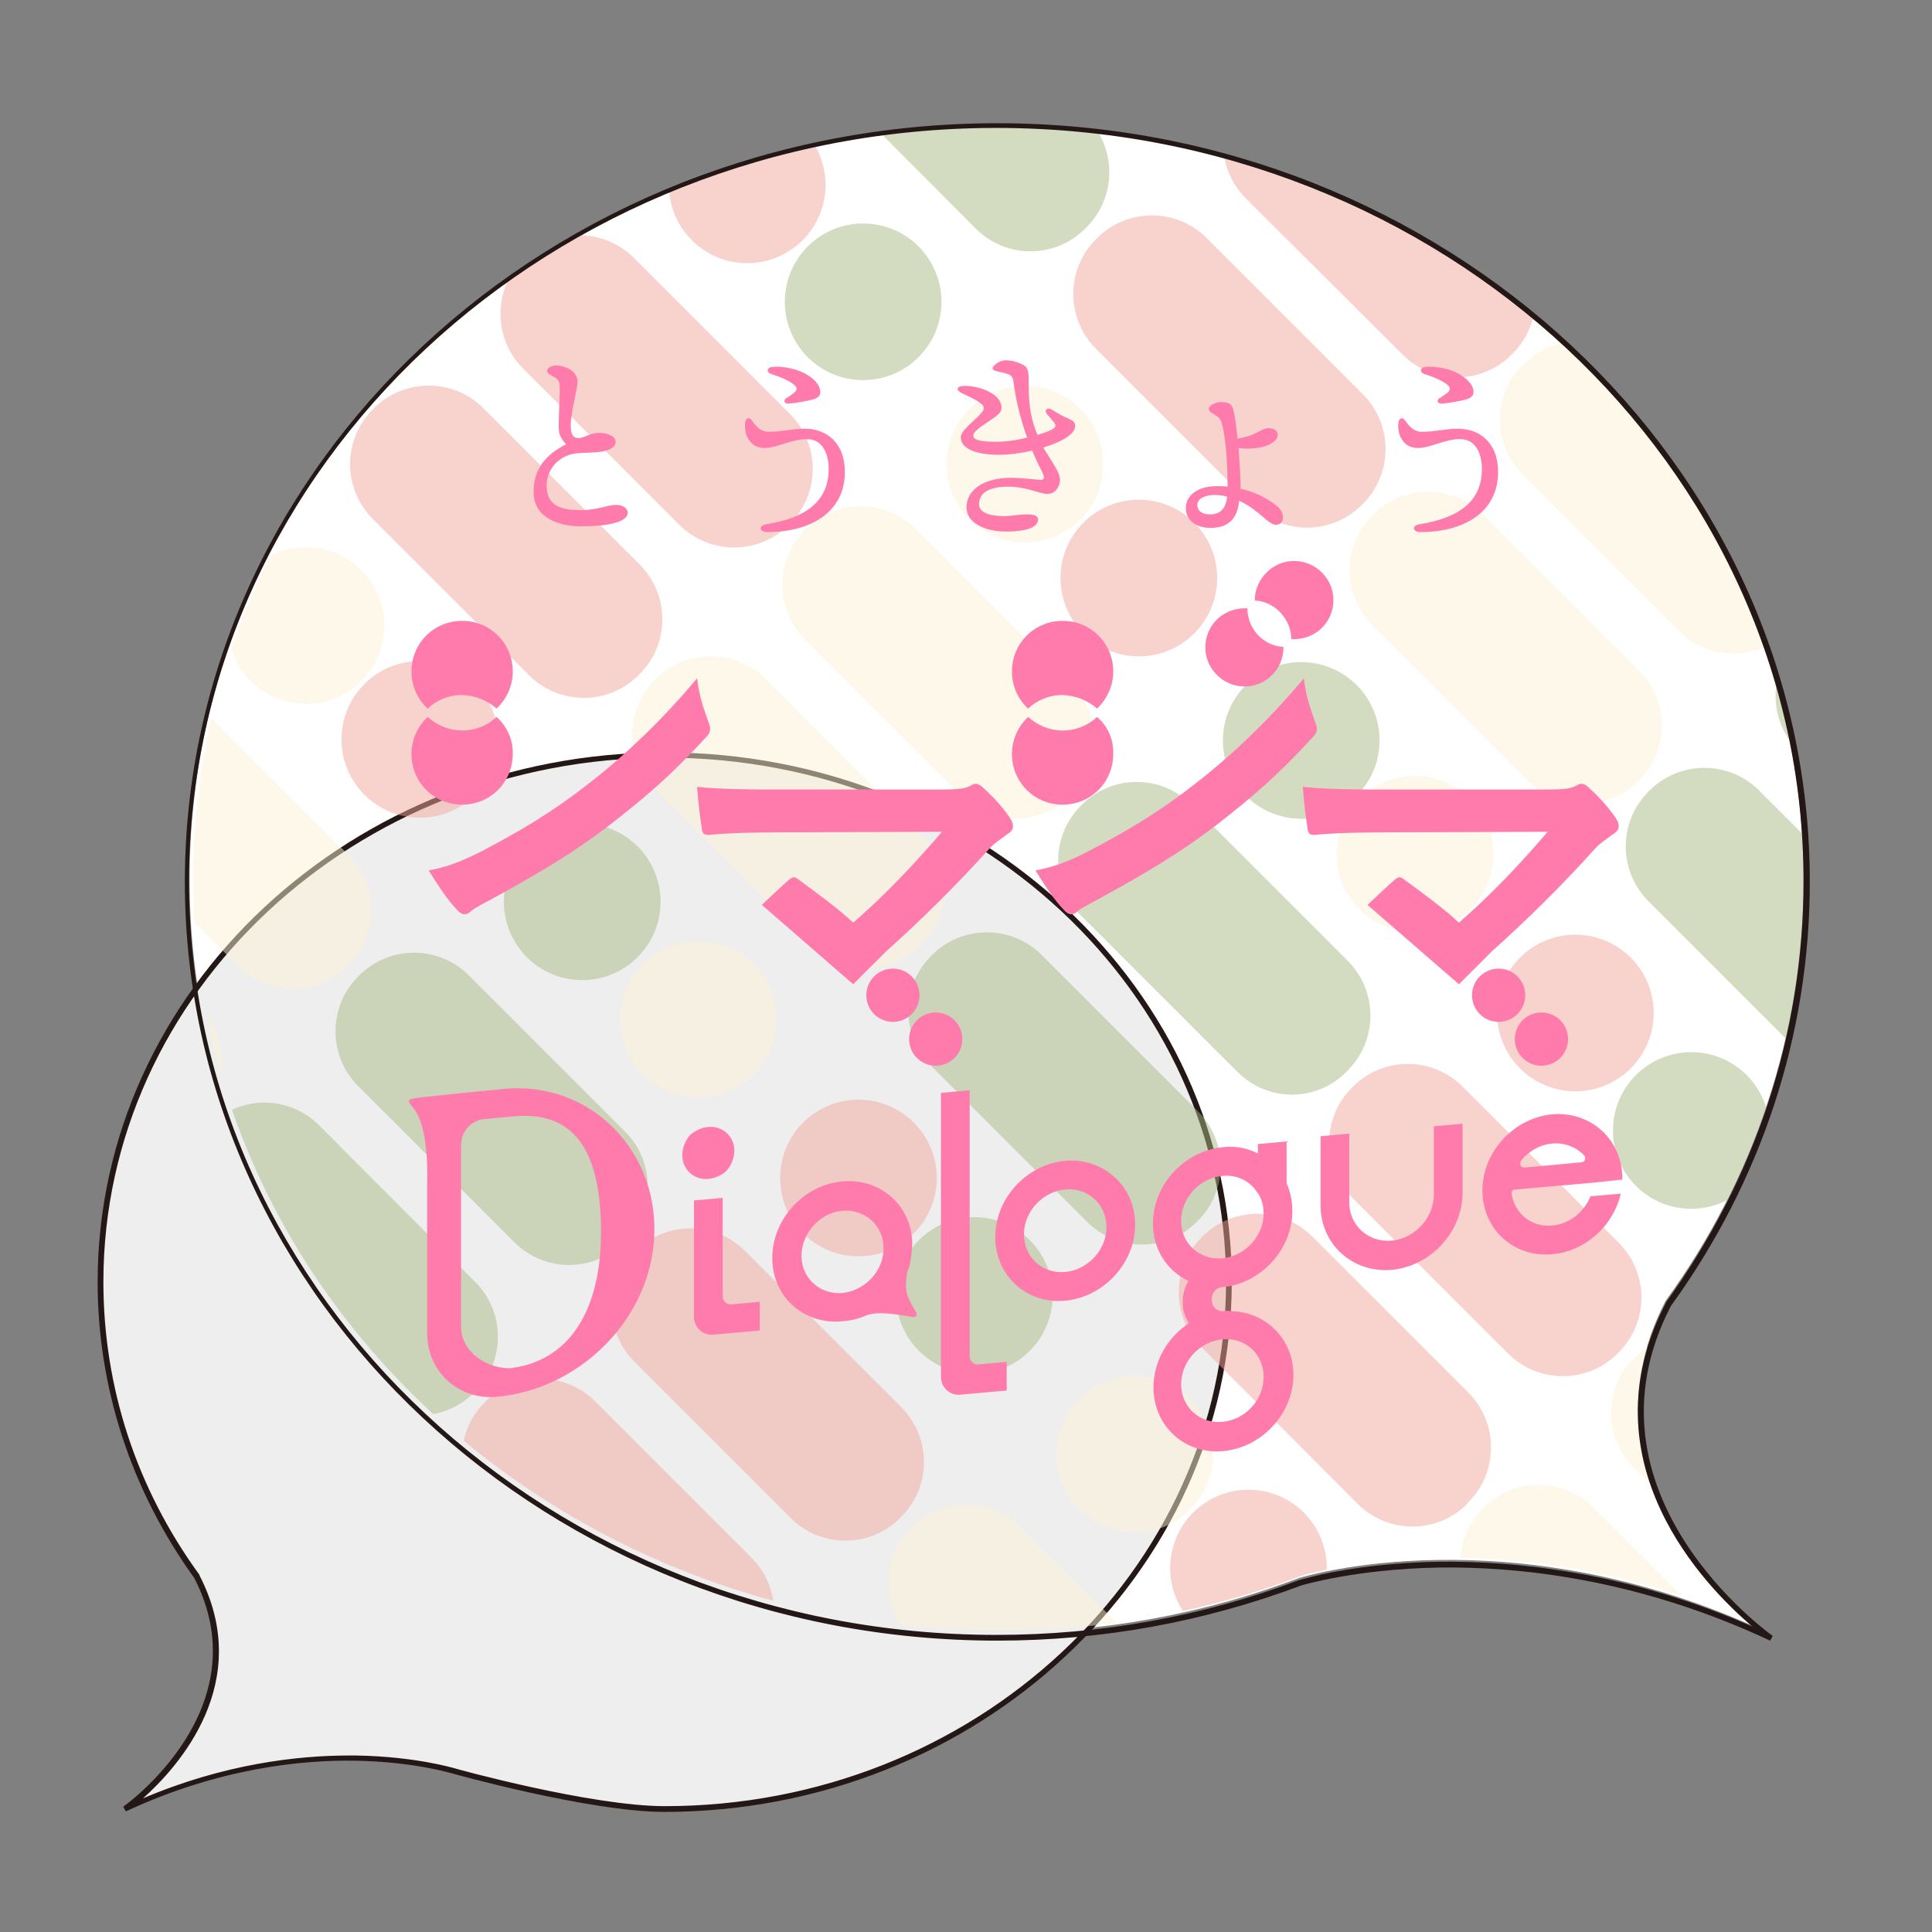 <?xml version="1.0" encoding="utf-8"?>
<!-- Generator: Adobe Illustrator 27.0.1, SVG Export Plug-In . SVG Version: 6.00 Build 0)  -->
<svg version="1.1" id="レイヤー_1" xmlns="http://www.w3.org/2000/svg" xmlns:xlink="http://www.w3.org/1999/xlink" x="0px"
	 y="0px" viewBox="0 0 370 370" style="enable-background:new 0 0 370 370;" xml:space="preserve">
<rect x="0" y="0" width="370" height="370" fill="#808080" stroke="none"/>
<style type="text/css">
	.st0{fill:#FFFFFF;}
	.st1{fill:#EEEEEF;}
	.st2{fill:#231815;}
	.st3{opacity:0.5;}
	.st4{clip-path:url(#SVGID_00000125560916382861010270000004125477977861938850_);}
	.st5{fill:#F2A59C;}
	.st6{fill:#FBF1D5;}
	.st7{fill:#A7B984;}
	.st8{fill:#FF7BAC;}
</style>
<path class="st0" d="M319,249.1c16.7-23,26.4-50.8,26.4-80.7c0-79.7-69.2-144.3-154.5-144.3S36.3,88.7,36.3,168.4
	s69.2,144.3,154.5,144.3c20.5,0,40.1-3.7,58-10.5l0,0c0,0,40.3-12.7,89.8,10.5C338.6,312.7,299.9,285.9,319,249.1z"/>
<g>
	<path class="st1" d="M37.6,302c-11.6-16.1-18.5-35.5-18.5-56.4c0-55.7,48.4-100.9,108-100.9s108,45.2,108,100.9
		s-48.4,100.9-108,100.9c-14.3,0-40.5-7.3-40.5-7.3s-28.2-8.9-62.8,7.3C23.9,346.5,51,327.7,37.6,302z"/>
	<path class="st2" d="M127.2,347c-14.2,0-40.4-7.3-40.7-7.4c-0.1,0-7.2-2.2-18.3-2.4c-10.3-0.2-26.3,1.4-44.1,9.7l-0.5-0.9
		c0.3-0.2,26.5-18.8,13.6-43.8c-12.1-16.8-18.5-36.4-18.5-56.7c0-55.9,48.7-101.4,108.6-101.4s108.6,45.5,108.6,101.4
		S187.1,347,127.2,347z M66.8,336.2c0.5,0,1,0,1.5,0c11.3,0.2,18.5,2.4,18.6,2.4c0.2,0.1,26.3,7.3,40.4,7.3
		c59.3,0,107.5-45,107.5-100.4c0-55.4-48.2-100.4-107.5-100.4s-107.5,45-107.5,100.4c0,20.1,6.3,39.5,18.4,56.1l0,0.1
		c10.6,20.5-4.1,36.7-10.8,42.7C42.9,337.8,57,336.2,66.8,336.2z"/>
</g>
<g class="st3">
	<defs>
		<path id="SVGID_1_" class="st3" d="M319.2,248.7c16.6-23,26.3-50.7,26.3-80.6c0-79.6-69.1-144.1-154.3-144.1S37,88.6,37,168.2
			s69.1,144.1,154.3,144.1c20.5,0,40-3.7,57.9-10.5l0,0c0,0,40.2-12.7,89.6,10.5C338.8,312.2,300.1,285.5,319.2,248.7z"/>
	</defs>
	<clipPath id="SVGID_00000085220501264370287830000013232502945018697400_">
		<use xlink:href="#SVGID_1_"  style="overflow:visible;"/>
	</clipPath>
	<g style="clip-path:url(#SVGID_00000085220501264370287830000013232502945018697400_);">
		<g>
			<path class="st5" d="M-44.7,109.8l29.9,29.9c5.8,5.8,5.8,15.2,0,21l-0.2,0.2c-5.8,5.8-15.2,5.8-21,0L-65.9,131
				c-5.8-5.8-5.8-15.2,0-21l0.2-0.2C-59.9,104-50.5,104-44.7,109.8z"/>
			<path class="st5" d="M-15.9,81L14,110.9c5.8,5.8,5.8,15.2,0,21l-0.2,0.2c-5.8,5.8-15.2,5.8-21,0l-29.9-29.9
				c-5.8-5.8-5.8-15.2,0-21l0.2-0.2C-31.1,75.2-21.7,75.2-15.9,81z"/>
			<circle class="st5" cx="5.7" cy="66.9" r="15"/>
			<g>
				<circle class="st5" cx="-56.9" cy="173.2" r="15"/>
			</g>
		</g>
		<g>
			<path class="st6" d="M162.8-37.8l-29.9-29.9c-5.8-5.8-5.8-15.2,0-21l0.2-0.2c5.8-5.8,15.2-5.8,21,0L184-59.1
				c5.8,5.8,5.8,15.2,0,21l-0.2,0.2C178-32,168.6-32,162.8-37.8z"/>
			<path class="st6" d="M134-9.1L104.1-39c-5.8-5.8-5.8-15.2,0-21l0.2-0.2c5.8-5.8,15.2-5.8,21,0l29.9,29.9c5.8,5.8,5.8,15.2,0,21
				L155-9.1C149.2-3.3,139.8-3.3,134-9.1z"/>
			<circle class="st6" cx="112.4" cy="5" r="15"/>
			<g>
				<circle class="st6" cx="175" cy="-101.3" r="15"/>
			</g>
		</g>
		<g>
			<path class="st7" d="M78.3,46.6L48.4,16.7c-5.8-5.8-5.8-15.2,0-21l0.2-0.2c5.8-5.8,15.2-5.8,21,0l29.9,29.9
				c5.8,5.8,5.8,15.2,0,21l-0.2,0.2C93.5,52.4,84.1,52.4,78.3,46.6z"/>
			<path class="st7" d="M49.6,75.4L19.6,45.4c-5.8-5.8-5.8-15.2,0-21l0.2-0.2c5.8-5.8,15.2-5.8,21,0l29.9,29.9
				c5.8,5.8,5.8,15.2,0,21l-0.2,0.2C64.8,81.2,55.4,81.2,49.6,75.4z"/>
			<circle class="st7" cx="27.9" cy="89.4" r="15"/>
			<g>
				<circle class="st7" cx="90.6" cy="-16.8" r="15"/>
			</g>
		</g>
		<g>
			<path class="st7" d="M215.7,15l-29.9-29.9c-5.8-5.8-5.8-15.2,0-21l0.2-0.2c5.8-5.8,15.2-5.8,21,0l29.9,29.9
				c5.8,5.8,5.8,15.2,0,21l-0.2,0.2C230.9,20.8,221.5,20.8,215.7,15z"/>
			<path class="st7" d="M186.9,43.8L157,13.8c-5.8-5.8-5.8-15.2,0-21l0.2-0.2c5.8-5.8,15.2-5.8,21,0l29.9,29.9
				c5.8,5.8,5.8,15.2,0,21l-0.2,0.2C202.1,49.6,192.7,49.6,186.9,43.8z"/>
			<circle class="st7" cx="165.3" cy="57.8" r="15"/>
			<g>
				<circle class="st7" cx="227.9" cy="-48.4" r="15"/>
			</g>
		</g>
		<g>
			<path class="st6" d="M8.2,162.6l29.9,29.9c5.8,5.8,5.8,15.2,0,21l-0.2,0.2c-5.8,5.8-15.2,5.8-21,0L-13,183.8
				c-5.8-5.8-5.8-15.2,0-21l0.2-0.2C-7,156.8,2.4,156.8,8.2,162.6z"/>
			<path class="st6" d="M36.9,133.9l29.9,29.9c5.8,5.8,5.8,15.2,0,21l-0.2,0.2c-5.8,5.8-15.2,5.8-21,0l-29.9-29.9
				c-5.8-5.8-5.8-15.2,0-21l0.2-0.2C21.7,128.1,31.1,128.1,36.9,133.9z"/>
			<circle class="st6" cx="58.6" cy="119.8" r="15"/>
			<g>
				<circle class="st6" cx="-4.1" cy="226.1" r="15"/>
			</g>
		</g>
		<g>
			<path class="st5" d="M92.6,78.2l29.9,29.9c5.8,5.8,5.8,15.2,0,21l-0.2,0.2c-5.8,5.8-15.2,5.8-21,0L71.4,99.4
				c-5.8-5.8-5.8-15.2,0-21l0.2-0.2C77.4,72.4,86.8,72.4,92.6,78.2z"/>
			<path class="st5" d="M121.4,49.4l29.9,29.9c5.8,5.8,5.8,15.2,0,21l-0.2,0.2c-5.8,5.8-15.2,5.8-21,0l-29.9-29.9
				c-5.8-5.8-5.8-15.2,0-21l0.2-0.2C106.2,43.6,115.6,43.6,121.4,49.4z"/>
			<circle class="st5" cx="143.1" cy="35.4" r="15"/>
			<g>
				<circle class="st5" cx="80.4" cy="141.6" r="15"/>
			</g>
		</g>
		<g>
			<path class="st7" d="M61.1,215.5L91,245.5c5.8,5.8,5.8,15.2,0,21l-0.2,0.2c-5.8,5.8-15.2,5.8-21,0l-29.9-29.9
				c-5.8-5.8-5.8-15.2,0-21l0.2-0.2C45.9,209.7,55.3,209.7,61.1,215.5z"/>
			<path class="st7" d="M89.8,186.8l29.9,29.9c5.8,5.8,5.8,15.2,0,21l-0.2,0.2c-5.8,5.8-15.2,5.8-21,0L68.6,208
				c-5.8-5.8-5.8-15.2,0-21l0.2-0.2C74.6,181,84,181,89.8,186.8z"/>
			<circle class="st7" cx="111.5" cy="172.7" r="15"/>
			<g>
				<circle class="st7" cx="48.8" cy="279" r="15"/>
			</g>
		</g>
		<g>
			<path class="st5" d="M268.6,67.9L238.6,38c-5.8-5.8-5.8-15.2,0-21l0.2-0.2c5.8-5.8,15.2-5.8,21,0l29.9,29.9
				c5.8,5.8,5.8,15.2,0,21l-0.2,0.2C283.8,73.7,274.4,73.7,268.6,67.9z"/>
			<path class="st5" d="M239.8,96.7l-29.9-29.9c-5.8-5.8-5.8-15.2,0-21l0.2-0.2c5.8-5.8,15.2-5.8,21,0L261,75.5
				c5.8,5.8,5.8,15.2,0,21l-0.2,0.2C255,102.5,245.6,102.5,239.8,96.7z"/>
			<circle class="st5" cx="218.1" cy="110.7" r="15"/>
			<g>
				<circle class="st5" cx="280.8" cy="4.5" r="15"/>
			</g>
		</g>
		<g>
			<path class="st6" d="M184.1,152.4l-29.9-29.9c-5.8-5.8-5.8-15.2,0-21l0.2-0.2c5.8-5.8,15.2-5.8,21,0l29.9,29.9
				c5.8,5.8,5.8,15.2,0,21l-0.2,0.2C199.3,158.2,189.9,158.2,184.1,152.4z"/>
			<path class="st6" d="M155.3,181.1l-29.9-29.9c-5.8-5.8-5.8-15.2,0-21l0.2-0.2c5.8-5.8,15.2-5.8,21,0l29.9,29.9
				c5.8,5.8,5.8,15.2,0,21l-0.2,0.2C170.5,186.9,161.1,186.9,155.3,181.1z"/>
			<circle class="st6" cx="133.7" cy="195.2" r="15"/>
			<g>
				<circle class="st6" cx="196.3" cy="88.9" r="15"/>
			</g>
		</g>
		<g>
			<g>
				<path class="st5" d="M114,268.4l29.9,29.9c5.8,5.8,5.8,15.2,0,21l-0.2,0.2c-5.8,5.8-15.2,5.8-21,0l-29.9-29.9
					c-5.8-5.8-5.8-15.2,0-21l0.2-0.2C98.8,262.6,108.2,262.6,114,268.4z"/>
				<path class="st5" d="M142.7,239.6l29.9,29.9c5.8,5.8,5.8,15.2,0,21l-0.2,0.2c-5.8,5.8-15.2,5.8-21,0l-29.9-29.9
					c-5.8-5.8-5.8-15.2,0-21l0.2-0.2C127.5,233.8,136.9,233.8,142.7,239.6z"/>
				<circle class="st5" cx="164.4" cy="225.6" r="15"/>
				<g>
					<circle class="st5" cx="101.7" cy="331.9" r="15"/>
				</g>
			</g>
			<g>
				<path class="st6" d="M321.5,120.8l-29.9-29.9c-5.8-5.8-5.8-15.2,0-21l0.2-0.2c5.8-5.8,15.2-5.8,21,0l29.9,29.9
					c5.8,5.8,5.8,15.2,0,21l-0.2,0.2C336.7,126.6,327.2,126.6,321.5,120.8z"/>
				<path class="st6" d="M292.7,149.6l-29.9-29.9c-5.8-5.8-5.8-15.2,0-21l0.2-0.2c5.8-5.8,15.2-5.8,21,0l29.9,29.9
					c5.8,5.8,5.8,15.2,0,21l-0.2,0.2C307.9,155.4,298.5,155.4,292.7,149.6z"/>
				<circle class="st6" cx="271" cy="163.6" r="15"/>
				<g>
					<circle class="st6" cx="333.7" cy="57.3" r="15"/>
				</g>
			</g>
			<g>
				<path class="st7" d="M237,205.3L207,175.3c-5.8-5.8-5.8-15.2,0-21l0.2-0.2c5.8-5.8,15.2-5.8,21,0l29.9,29.9
					c5.8,5.8,5.8,15.2,0,21l-0.2,0.2C252.2,211.1,242.8,211.1,237,205.3z"/>
				<path class="st7" d="M208.2,234l-29.9-29.9c-5.8-5.8-5.8-15.2,0-21l0.2-0.2c5.8-5.8,15.2-5.8,21,0l29.9,29.9
					c5.8,5.8,5.8,15.2,0,21l-0.2,0.2C223.4,239.8,214,239.8,208.2,234z"/>
				<circle class="st7" cx="186.6" cy="248.1" r="15"/>
				<g>
					<circle class="st7" cx="249.2" cy="141.8" r="15"/>
				</g>
			</g>
			<g>
				<path class="st7" d="M374.3,173.7l-29.9-29.9c-5.8-5.8-5.8-15.2,0-21l0.2-0.2c5.8-5.8,15.2-5.8,21,0l29.9,29.9
					c5.8,5.8,5.8,15.2,0,21l-0.2,0.2C389.5,179.5,380.1,179.5,374.3,173.7z"/>
				<path class="st7" d="M345.6,202.5l-29.9-29.9c-5.8-5.8-5.8-15.2,0-21l0.2-0.2c5.8-5.8,15.2-5.8,21,0l29.9,29.9
					c5.8,5.8,5.8,15.2,0,21l-0.2,0.2C360.8,208.3,351.4,208.3,345.6,202.5z"/>
				<circle class="st7" cx="323.9" cy="216.5" r="15"/>
				<g>
					<circle class="st7" cx="386.6" cy="110.2" r="15"/>
				</g>
			</g>
			<g>
				<path class="st6" d="M166.8,321.3l29.9,29.9c5.8,5.8,5.8,15.2,0,21l-0.2,0.2c-5.8,5.8-15.2,5.8-21,0l-29.9-29.9
					c-5.8-5.8-5.8-15.2,0-21l0.2-0.2C151.6,315.5,161,315.5,166.8,321.3z"/>
				<path class="st6" d="M195.6,292.5l29.9,29.9c5.8,5.8,5.8,15.2,0,21l-0.2,0.2c-5.8,5.8-15.2,5.8-21,0l-29.9-29.9
					c-5.8-5.8-5.8-15.2,0-21l0.2-0.2C180.4,286.7,189.8,286.7,195.6,292.5z"/>
				<circle class="st6" cx="217.3" cy="278.5" r="15"/>
				<g>
					<circle class="st6" cx="154.6" cy="384.8" r="15"/>
				</g>
			</g>
			<g>
				<path class="st5" d="M251.3,236.8l29.9,29.9c5.8,5.8,5.8,15.2,0,21L281,288c-5.8,5.8-15.2,5.8-21,0L230.1,258
					c-5.8-5.8-5.8-15.2,0-21l0.2-0.2C236.1,231,245.5,231,251.3,236.8z"/>
				<path class="st5" d="M280.1,208.1L310,238c5.8,5.8,5.8,15.2,0,21l-0.2,0.2c-5.8,5.8-15.2,5.8-21,0l-29.9-29.9
					c-5.8-5.8-5.8-15.2,0-21l0.2-0.2C264.9,202.3,274.3,202.3,280.1,208.1z"/>
				<circle class="st5" cx="301.7" cy="194" r="15"/>
				<g>
					<circle class="st5" cx="239.1" cy="300.3" r="15"/>
				</g>
			</g>
			<g>
				<path class="st7" d="M219.7,374.2l29.9,29.9c5.8,5.8,5.8,15.2,0,21l-0.2,0.2c-5.8,5.8-15.2,5.8-21,0l-29.9-29.9
					c-5.8-5.8-5.8-15.2,0-21l0.2-0.2C204.5,368.4,213.9,368.4,219.7,374.2z"/>
				<path class="st7" d="M248.5,345.4l29.9,29.9c5.8,5.8,5.8,15.2,0,21l-0.2,0.2c-5.8,5.8-15.2,5.8-21,0l-29.9-29.9
					c-5.8-5.8-5.8-15.2,0-21l0.2-0.2C233.3,339.6,242.7,339.6,248.5,345.4z"/>
				<circle class="st7" cx="270.1" cy="331.4" r="15"/>
				<g>
					<circle class="st7" cx="207.5" cy="437.6" r="15"/>
				</g>
			</g>
			<g>
				<path class="st5" d="M427.2,226.6l-29.9-29.9c-5.8-5.8-5.8-15.2,0-21l0.2-0.2c5.8-5.8,15.2-5.8,21,0l29.9,29.9
					c5.8,5.8,5.8,15.2,0,21l-0.2,0.2C442.4,232.4,433,232.4,427.2,226.6z"/>
				<path class="st5" d="M398.5,255.3l-29.9-29.9c-5.8-5.8-5.8-15.2,0-21l0.2-0.2c5.8-5.8,15.2-5.8,21,0l29.9,29.9
					c5.8,5.8,5.8,15.2,0,21l-0.2,0.2C413.7,261.1,404.3,261.1,398.5,255.3z"/>
				<circle class="st5" cx="376.8" cy="269.4" r="15"/>
				<g>
					<circle class="st5" cx="439.5" cy="163.1" r="15"/>
				</g>
			</g>
			<g>
				<path class="st6" d="M342.8,311l-29.9-29.9c-5.8-5.8-5.8-15.2,0-21l0.2-0.2c5.8-5.8,15.2-5.8,21,0l29.9,29.9
					c5.8,5.8,5.8,15.2,0,21l-0.2,0.2C358,316.8,348.6,316.8,342.8,311z"/>
				<path class="st6" d="M314,339.8L284,309.9c-5.8-5.8-5.8-15.2,0-21l0.2-0.2c5.8-5.8,15.2-5.8,21,0l29.9,29.9
					c5.8,5.8,5.8,15.2,0,21l-0.2,0.2C329.2,345.6,319.8,345.6,314,339.8z"/>
				<circle class="st6" cx="292.3" cy="353.9" r="15"/>
				<g>
					<circle class="st6" cx="355" cy="247.6" r="15"/>
				</g>
			</g>
		</g>
	</g>
</g>
<path class="st2" d="M191,314.2c-85.8,0-155.6-65.2-155.6-145.3c0-80.1,69.8-145.3,155.6-145.3s155.6,65.2,155.6,145.3
	c0,29.1-9.2,57.2-26.6,81.2c-18.7,36.1,19.1,62.9,19.5,63.2l-0.5,0.9c-25.6-12-48.6-14.2-63.4-14c-16.1,0.3-26.2,3.4-26.3,3.4l0,0
	C230.7,310.6,211.1,314.2,191,314.2z M251.5,301.9c4-1,12.5-2.6,24-2.8c14.2-0.2,35.9,1.8,60.1,12.4c-9-7.6-32.4-31.5-16.6-61.9
	l0-0.1c17.3-23.9,26.4-51.8,26.4-80.7c0-79.6-69.3-144.3-154.6-144.3c-85.2,0-154.6,64.7-154.6,144.3c0,79.6,69.3,144.3,154.6,144.3
	c20,0,39.5-3.5,58-10.5L251.5,301.9z"/>
<g>
	<g>
		<path class="st8" d="M106.5,70c1.8,0,4.1,1.1,4.1,3.1c0,1.5-1.3,5.8-1.3,8.4c0,1.6,0.4,2.4,1.5,2.4c1.2,0,2-1,4-1
			c1.6,0,3.1,0.7,3.1,1.7c0,1.2-1.5,1.8-3.5,2c-1,0.1-2.7,0.1-3.9,0.2c-3.3,0.3-6,3-5.8,6.6c0.2,3.7,3.1,4.3,6.6,4.3
			c3,0,5.1-1,6.6-1c1.4,0,2.3,0.6,2.3,1.5c0,2-4.6,2.6-8.9,2.6c-3.9,0-9-1.4-9.1-6.4c-0.1-4.4,2.2-7.3,6.2-9.3
			c-0.9-1.1-1.4-1.7-1.4-3.4c0-1.9,0.2-5.8,0.2-7.3c0-1.2-0.2-1.7-0.9-2.1c-0.8-0.5-1.5-0.7-1.5-1.2C104.7,70.4,105.7,70,106.5,70z"
			/>
		<path class="st8" d="M146.5,85.8c-1.3,0-2.5-0.4-3.4-2.1c-0.4-0.9-0.5-1.9-0.4-2.7c0.1-1,0.8-1.1,1.2-0.6c0.6,0.8,1.5,2.3,3.3,2.3
			c2.5,0,4.6-0.6,6.9-0.6c4,0,7.7,2.5,7.7,8.3c0,7.6-6.4,11.5-14.9,11.5c-1.5,0-1.7-1.3-0.1-1.5c7.4-1.2,11.9-4.3,11.9-10.6
			c0-3.2-1.4-5.7-4.1-5.7C151.9,84,148.7,85.8,146.5,85.8z M152.4,70.8c2.5,0.8,4.7,2.5,4.7,4.3c0,0.6-0.4,1.1-1.4,1.4
			c-1.2,0.3-3.1,0.7-4.8,0.8c-0.7,0-0.9-0.6-0.4-1c0.7-0.4,1.2-0.8,1.6-1.1c0.6-0.5,0.6-1,0-1.5c-1.1-0.9-2.9-1.6-4.5-2.1
			c-0.8-0.3-0.8-1.2,0.2-1.3C148.8,70.1,150.6,70.3,152.4,70.8z"/>
		<path class="st8" d="M205.9,81.6c0,0.6-0.4,1.2-1,1.7c-1.2,1-3.1,1.8-5.1,2.4c1.6,2.7,3.2,4.7,3.2,6.2c0,1.4-1,2.7-2.4,2.7
			c-1.4,0-4.1-1.4-7.5-1.4c-3.2,0-5.6,0.9-5.6,3.4c0,2.1,3.7,2.5,6.8,2.1c2.3-0.3,4.5-0.4,4.5,0.8c0,1.4-2,2.3-6.2,2.3
			c-4,0-7.5-1.7-7.5-4.6c0-3.4,3.3-5.7,8.6-5.7c2,0,4.9,0.4,5.5,0.4c0.7,0,0.9-0.3,0.6-1c-0.2-0.6-1.3-2.5-2.1-4.6
			c-2.2,0.5-4.5,0.8-6.3,0.8c-4.4,0-7.4-1.1-7.4-3.4c0-1.3,2.9-3.3,4.1-4.8c0.4-0.5,0.4-1.1-0.1-1.5c-1.1-0.9-2.3-1.4-3.8-2.1
			c-1.2-0.6-1.1-1.4,0.6-1.4c2.8,0,7,1.5,7,4.2c0,0.9-0.7,1.4-2.3,2.5c-1.2,0.8-3.1,2-3.1,2.8c0,1,1.8,1.2,4.5,1.2
			c1.7,0,3.9-0.3,5.8-0.8c-1.4-3.9-2.2-7.5-2.6-10.6c-0.1-1-0.5-1.4-1.2-1.6c-1.2-0.4-2.8-0.5-2.8-1c0-0.7,1.5-1.6,2.4-1.6
			c1.2,0,2.3,0.3,3.5,0.9c0.8,0.4,1,1.2,1,2.9c-0.1,5,0.6,8,1.7,10.5c1.2-0.4,2.2-0.7,2.7-1c0.7-0.4,0.9-0.7,0.6-1.2
			c-0.5-0.7-0.9-1.1-1.5-1.8c-0.6-0.8,0.1-1.4,1-0.8c1.3,0.8,2,1.2,3,1.6C205.4,80.6,205.9,80.7,205.9,81.6z"/>
		<path class="st8" d="M245.7,99.1c0,0.8-0.5,1.4-1.3,1.4c-1.6,0-3.3-2.9-7.1-4.6c-0.3,3.5-2.1,5.2-5.5,5.2c-2.8,0-4.7-1.5-4.7-3.8
			c0-2.5,2.4-4.2,5.9-4.2c0.7,0,1.4,0,2.1,0.1c0-3.3-0.2-7.6-0.8-10.8c-0.2-1-0.4-2.1-1.1-2.6c-0.8-0.6-1.7-0.9-1.7-1.5
			c0-0.6,1.2-1.3,2.3-1.3c1.6,0,2.1,0.4,2.4,1.5c0.3,1.1,0.6,3.2,0.8,5.5c1.3-0.2,2.4-0.5,3.4-1c0.9-0.4,1.7-1,2.5-1
			c1.1,0,1.8,0.5,1.8,1.3c0,0.7-0.6,1.3-1.7,1.9c-1.4,0.6-3.9,0.9-5.8,0.6c0.2,2.9,0.4,6,0.4,7.8c2.7,0.6,5,1.8,6.7,3.1
			C245.3,97.5,245.7,98.2,245.7,99.1z M235,95.1c-0.8-0.2-1.6-0.3-2.4-0.3c-2,0-3.3,0.8-3.3,1.9c0,1.1,0.9,1.8,2.3,1.8
			C233.6,98.6,234.8,97.4,235,95.1z"/>
		<path class="st8" d="M271.6,85.8c-1.3,0-2.5-0.4-3.4-2.1c-0.4-0.9-0.5-1.9-0.4-2.7c0.1-1,0.8-1.1,1.2-0.6c0.6,0.8,1.5,2.3,3.3,2.3
			c2.5,0,4.6-0.6,6.9-0.6c4,0,7.7,2.5,7.7,8.3c0,7.6-6.4,11.5-14.9,11.5c-1.5,0-1.7-1.3-0.1-1.5c7.4-1.2,11.9-4.3,11.9-10.6
			c0-3.2-1.4-5.7-4.1-5.7C277,84,273.9,85.8,271.6,85.8z M277.5,70.8c2.5,0.8,4.7,2.5,4.7,4.3c0,0.6-0.4,1.1-1.4,1.4
			c-1.2,0.3-3.1,0.7-4.8,0.8c-0.7,0-0.9-0.6-0.4-1c0.7-0.4,1.2-0.8,1.6-1.1c0.6-0.5,0.6-1,0-1.5c-1.1-0.9-2.9-1.6-4.5-2.1
			c-0.8-0.3-0.8-1.2,0.2-1.3C273.9,70.1,275.7,70.3,277.5,70.8z"/>
	</g>
</g>
<g>
	<path class="st8" d="M233.9,246.5c0.1,0,0.1,0,0.2,0c0.2,0,0.4-0.1,0.6-0.1l0.4,0v0c6.9-1.2,12.4-7.4,12.4-14.5
		c0-1.9-0.4-3.7-1.1-5.3v-8l-5.5,0.5v1.8c-2-1-4.3-1.5-6.7-1.2c-7.4,0.7-13.4,7.2-13.4,14.6c0,5,2.7,9.1,6.8,11
		c-0.7,1.2-1.1,2.6-1.1,4.1c0,1.5,0.4,2.8,1.2,4c-4.1,2.7-6.8,7.3-6.8,12.3c0,7.4,6,12.9,13.4,12.2s13.4-7.2,13.4-14.6
		c0-7-5.5-12.3-12.4-12.2v-0.1l-1,0.1c-1.2,0.1-2.2-0.8-2.2-2C231.9,247.8,232.8,246.7,233.9,246.5z M234.1,272.3
		c-4.3,0.4-7.9-2.8-7.9-7.2c0-4.3,3.5-8.2,7.9-8.6s7.9,2.8,7.9,7.2C242,268.1,238.5,271.9,234.1,272.3z M241.3,229.2
		c0.5,1,0.7,2.1,0.7,3.2c0,4.1-3.2,7.8-7.3,8.5l-0.6,0.1c-0.1,0-0.2,0-0.3,0c-4.2,0.2-7.6-2.9-7.6-7.2c0-4.3,3.5-8.2,7.9-8.6
		c2.9-0.3,5.4,1.1,6.7,3.2C240.9,228.5,241,228.6,241.3,229.2z"/>
	<path class="st8" d="M274.6,228.8c0,4.4-3.6,8.4-8.1,8.8c-4.4,0.4-8.1-2.9-8.1-7.3v-13.2l-5.5,0.5v13.2c0,7.5,6.1,13,13.6,12.4
		c7.5-0.7,13.6-7.3,13.6-14.8v-13.2l-5.5,0.5V228.8z"/>
	<path class="st8" d="M185.7,208.8l-5.5,0.5l0,54.4c0,2,1.7,3.6,3.7,3.4l8.9-0.8l0-5.5l-5.4,0.5c-0.9,0.1-1.7-0.6-1.7-1.5
		L185.7,208.8z"/>
	<path class="st8" d="M204,222.3c-7.4,0.7-13.4,7.2-13.4,14.6c0,7.4,6,12.9,13.4,12.2s13.4-7.2,13.4-14.6
		C217.4,227.2,211.4,221.7,204,222.3z M204,243.6c-4.3,0.4-7.9-2.8-7.9-7.2c0-4.3,3.5-8.2,7.9-8.6c4.3-0.4,7.9,2.8,7.9,7.2
		C211.9,239.4,208.3,243.2,204,243.6z"/>
	<g>
		<path class="st8" d="M138.4,229.4l-5.5,0.5l0,22.3c0,2,1.7,3.6,3.7,3.4l8.9-0.8v-5.5l-5.4,0.5c-0.9,0.1-1.7-0.6-1.7-1.5
			L138.4,229.4z"/>
		<path class="st8" d="M139.7,223.5c3.1-5.2-2.1-10-7.1-6.5c-0.4,0.3-0.7,0.6-1,1.1c-3.1,5.2,2.1,10,7.1,6.5
			C139.1,224.3,139.4,223.9,139.7,223.5z"/>
	</g>
	<path class="st8" d="M175.5,251.4c-0.6-1.1-2.1-3.1-2-5.3c0-1.2,0.2-1.9,0.3-2.6c0.3-0.7,0.5-1.4,0.6-2.2c0,0,0-0.1,0-0.1l0,0
		c0.2-1,0.3-2.1,0.3-3.2c-0.2-7.4-6.4-12.6-13.8-11.7c-7.4,0.9-13.2,7.6-13,15c0.2,7.4,6.4,12.6,13.8,11.7c1.2-0.1,2.6-0.4,4-1
		c1.7-0.7,3.7-0.7,9,0.2C175.3,252.4,175.7,251.9,175.5,251.4z M161.6,247.6c-4.3,0.5-8-2.6-8.1-6.9c-0.1-4.3,3.3-8.3,7.6-8.8
		c4.3-0.5,8,2.6,8.1,6.9C169.4,243.1,165.9,247,161.6,247.6z"/>
	<path class="st8" d="M81.8,255.3c0,7.4,6,12.9,13.4,12.2h0c15.3-1.4,28.6-14,30-29.4c1.6-17.6-12.4-31.5-29.3-29.5
		c0,0-6.5,0.6-14.7,1.5c-3.7,0.4-3.3,0.5-1.9,2.3c3,3.8,2.5,14.3,2.5,14.3L81.8,255.3z M115.1,236c0,14.4-5.7,25-18.1,26.1l1.4-0.1
		c-4.9,0.4-10.1-3-10.1-7.9l0-34.9c0-2.5,2-4.7,4.5-4.9l5.6-0.5C110.9,212.6,115.1,221.8,115.1,236z"/>
	<path class="st8" d="M310.7,225.9C310.7,225.9,310.7,225.9,310.7,225.9c0.1-7.5-5.9-13.1-13.4-12.5c-7.4,0.7-13.4,7.2-13.4,14.6
		c0,7.4,6,12.9,13.4,12.2c6.4-0.6,11.7-5.5,13.1-11.6l-5.8,0.5c-1.2,3-4,5.3-7.3,5.6c-4,0.4-7.2-2.3-7.8-6c-0.1-0.5,0.2-0.9,0.7-0.9
		l14.9-1.3c0,0,0,0,0,0L310.7,225.9z M297.3,219c2.4-0.2,4.6,0.7,6.1,2.3c0.4,0.5,0.1,1.3-0.6,1.3l-10.8,1c-0.7,0.1-1.1-0.7-0.7-1.3
		C292.7,220.5,294.9,219.2,297.3,219z"/>
</g>
<g>
	<g>
		<path class="st8" d="M95.1,137.3c-1.7,1.6-4,2.6-6.6,2.6c-2.5,0-4.8-1-6.6-2.6c-1.9,1.8-3.1,4.3-3.1,7.1c0,5.4,4.3,9.7,9.7,9.7
			c5.4,0,9.7-4.3,9.7-9.7C98.3,141.6,97,139,95.1,137.3z"/>
		<path class="st8" d="M95.1,135.7c1.9-1.8,3.1-4.3,3.1-7.1c0-5.4-4.3-9.7-9.7-9.7c-5.4,0-9.7,4.3-9.7,9.7c0,2.8,1.2,5.4,3.1,7.1
			c1.7-1.6,4-2.6,6.6-2.6C91.1,133.2,93.4,134.2,95.1,135.7z"/>
	</g>
	<path class="st8" d="M145.9,173.3c1.5-1.4,4-3.8,5.3-4.9c0.3-0.2,0.6-0.4,0.8-0.4c0.3,0,0.6,0.2,1,0.5c3.8,2.8,7.4,5.4,10.4,8.2
		c6.2-5.4,11.5-11,17-17.4l-31,0.1c-4.3,0-9.7,0.1-13.7,0.5c-1,0-1.2-0.4-1.3-1.3c-0.4-2.6-0.7-5.1-0.9-7.9c5,0.5,11,0.5,16,0.5
		h30.2c4.3,0,5.1-0.2,6.1-0.7c0.4-0.2,0.7-0.4,1-0.4c0.4,0,0.9,0.2,1.3,0.6c2,1.8,3.7,3.6,5.3,5.9c0.4,0.6,0.6,1.1,0.6,1.6
		c0,0.6-0.3,1.1-1,1.5c-1.5,1.1-2.6,1.8-3.5,2.8c-6.3,7-13.2,13.8-19.8,19.7l-6.3,6.3L145.9,173.3z"/>
	<circle class="st8" cx="171" cy="190.6" r="5.1"/>
	<circle class="st8" cx="179.2" cy="199" r="5.1"/>
	<g>
		<path class="st8" d="M261.9,173.3c1.5-1.4,4-3.8,5.3-4.9c0.3-0.2,0.6-0.4,0.8-0.4c0.3,0,0.6,0.2,1,0.5c3.8,2.8,7.4,5.4,10.4,8.2
			c6.2-5.4,11.5-11,17-17.4l-31,0.1c-4.3,0-9.7,0.1-13.7,0.5c-1,0-1.2-0.4-1.3-1.3c-0.4-2.6-0.7-5.1-0.9-7.9c5,0.5,11,0.5,16,0.5
			h30.2c4.3,0,5.1-0.2,6.1-0.7c0.4-0.2,0.7-0.4,1-0.4c0.4,0,0.9,0.2,1.3,0.6c2,1.8,3.7,3.6,5.3,5.9c0.4,0.6,0.6,1.1,0.6,1.6
			c0,0.6-0.3,1.1-1,1.5c-1.5,1.1-2.6,1.8-3.5,2.8c-6.3,7-13.2,13.8-19.8,19.7l-6.3,6.3L261.9,173.3z"/>
		<circle class="st8" cx="287" cy="190.6" r="5.1"/>
		<circle class="st8" cx="295.2" cy="199" r="5.1"/>
	</g>
	<path class="st8" d="M208.3,163.1c7-3.7,13-7.1,20.2-12.7c5.9-4.5,13.8-11.6,21.2-20.5c0.4,3.2,1,5.1,2.1,8.2
		c0.2,0.5,0.4,1,0.4,1.4c0,0.6-0.2,1.1-0.8,1.7c-6.8,7.4-11.5,11.4-18.7,17c-6.4,4.9-13.2,9-22,13.8c-1.8,1-3.5,1.8-4.3,2.5
		c-0.4,0.4-0.8,0.6-1.2,0.6c-0.5,0-1-0.3-1.5-0.9c-1.5-1.5-3.5-4.4-5.4-7.5C201.4,166.1,204,165.3,208.3,163.1z"/>
	<g>
		<path class="st8" d="M245.8,123.9c-1.8-0.1-3.6-0.9-4.9-2.3c-1.3-1.4-2-3.2-2-5.1c-2-0.1-4.1,0.5-5.7,2c-3,2.8-3.2,7.6-0.3,10.6
			c2.8,3,7.6,3.2,10.6,0.3C245,128,245.8,126,245.8,123.9z"/>
		<path class="st8" d="M247.3,122.4c2,0.1,4.1-0.5,5.7-2c3-2.8,3.2-7.6,0.3-10.6c-2.8-3-7.6-3.2-10.6-0.3c-1.6,1.5-2.4,3.5-2.4,5.5
			c1.8,0.1,3.6,0.9,4.9,2.3C246.6,118.8,247.3,120.6,247.3,122.4z"/>
	</g>
	<g>
		<path class="st8" d="M210.1,137.3c-1.7,1.6-4,2.6-6.6,2.6c-2.5,0-4.8-1-6.6-2.6c-1.9,1.8-3.1,4.3-3.1,7.1c0,5.4,4.3,9.7,9.7,9.7
			s9.7-4.3,9.7-9.7C213.3,141.6,212.1,139,210.1,137.3z"/>
		<path class="st8" d="M210.1,135.7c1.9-1.8,3.1-4.3,3.1-7.1c0-5.4-4.3-9.7-9.7-9.7s-9.7,4.3-9.7,9.7c0,2.8,1.2,5.4,3.1,7.1
			c1.7-1.6,4-2.6,6.6-2.6C206.1,133.2,208.4,134.2,210.1,135.7z"/>
	</g>
	<path class="st8" d="M92.1,163.1c7-3.7,13-7.1,20.2-12.7c5.9-4.5,13.8-11.6,21.2-20.5c0.4,3.2,1,5.1,2.1,8.2c0.2,0.5,0.4,1,0.4,1.4
		c0,0.6-0.2,1.1-0.8,1.7c-6.8,7.4-11.5,11.4-18.7,17c-6.4,4.9-13.2,9-22,13.8c-1.8,1-3.5,1.8-4.3,2.5c-0.4,0.4-0.8,0.6-1.2,0.6
		c-0.5,0-1-0.3-1.5-0.9c-1.5-1.5-3.5-4.4-5.4-7.5C85.2,166.1,87.7,165.3,92.1,163.1z"/>
</g>
</svg>
